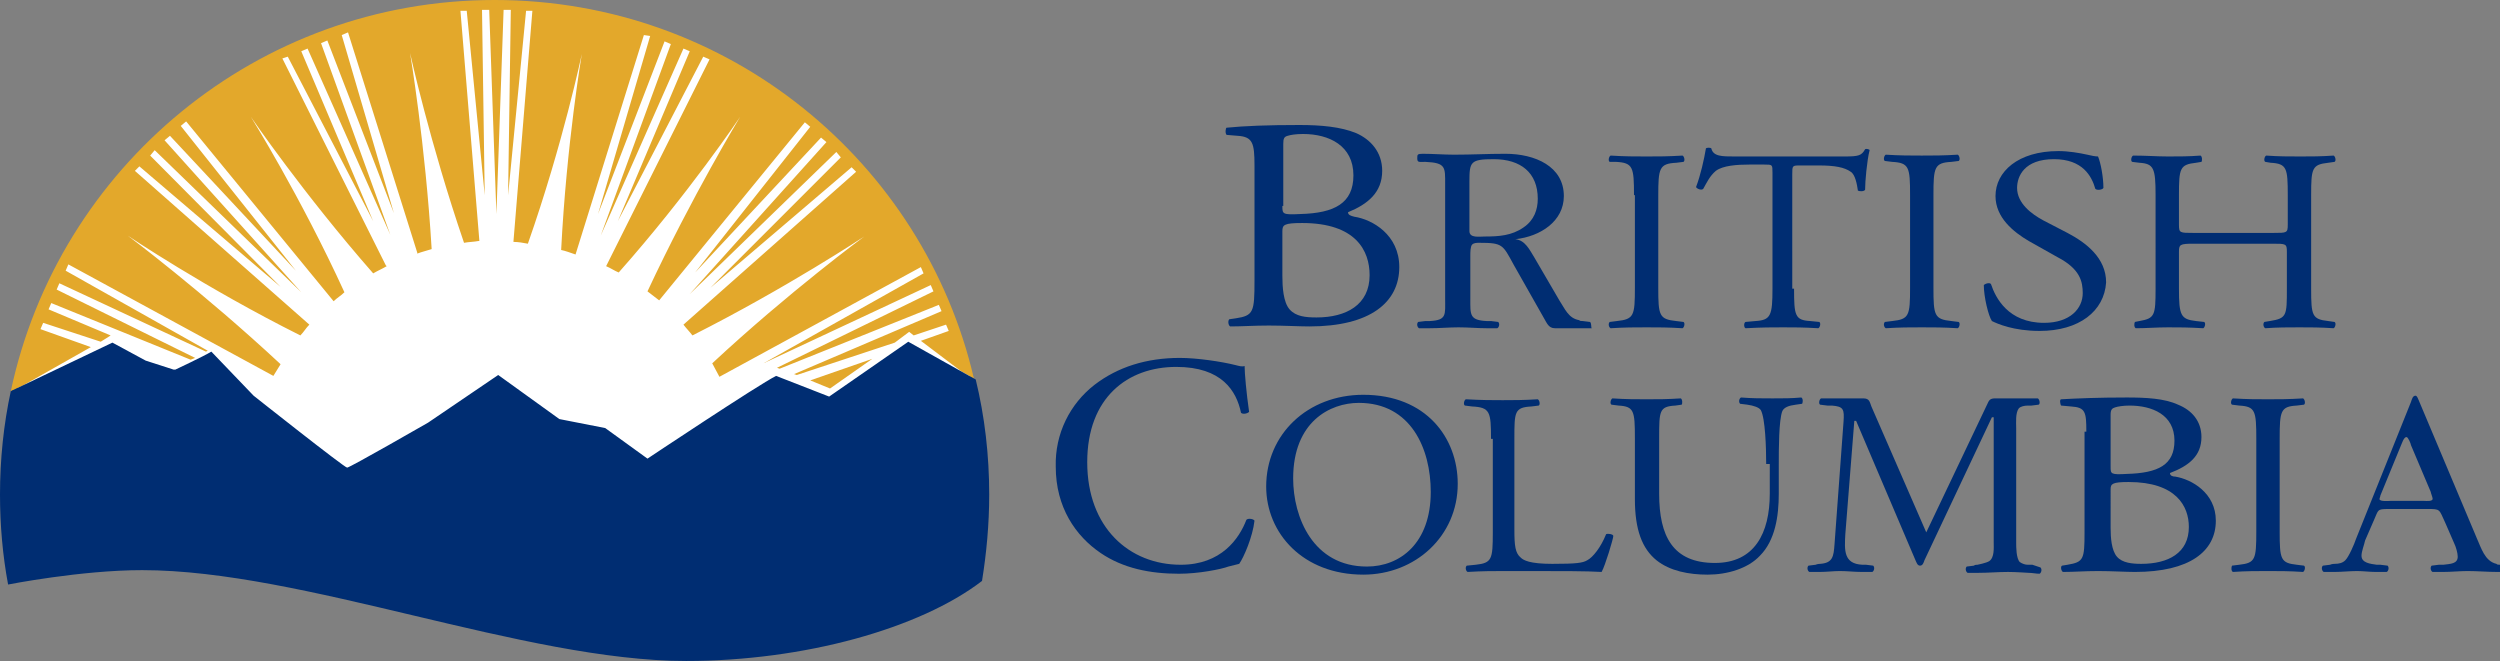 ﻿<?xml version="1.0" encoding="utf-8"?>
<!-- Generator: Adobe Illustrator 19.1.0, SVG Export Plug-In . SVG Version: 6.00 Build 0)  -->
<svg version="1.1" id="Layer_1" xmlns="http://www.w3.org/2000/svg" xmlns:xlink="http://www.w3.org/1999/xlink" x="0px" y="0px"
	 viewBox="0 0 278 73.5" style="enable-background:new 0 0 278 73.5;" xml:space="preserve">
<rect x="0" y="0" width="278" height="73.5" fill="#808080" stroke="none"/>
<style type="text/css">
	.st0{fill:#002D72;}
	.st1{fill:none;}
	.st2{fill:#FFFFFF;}
	.st3{fill:#E3A82B;}
</style>
<g>
	<g>
		<path class="st0" d="M139.5,18.4c0-2.5-0.2-3.2-1.9-3.3l-1.2-0.1c-0.2-0.2-0.1-0.8,0-0.8c2-0.2,4.6-0.3,8.1-0.3
			c2.4,0,4.6,0.2,6.3,0.9c1.6,0.7,2.9,2.1,2.9,4.2c0,2.4-1.6,3.7-3.8,4.6c0,0.3,0.3,0.4,0.7,0.5c2,0.3,5,2,5,5.6
			c0,3.9-3.2,6.6-10,6.6c-1.1,0-2.9-0.1-4.5-0.1c-1.7,0-2.9,0.1-4.3,0.1c-0.2-0.1-0.3-0.6-0.1-0.8l0.7-0.1c2-0.3,2.1-0.7,2.1-4.2
			V18.4z M142.6,22.9c0,0.9,0,1,2,0.9c3.8-0.1,5.9-1.2,5.9-4.3c0-3.3-2.7-4.6-5.6-4.6c-0.8,0-1.4,0.1-1.7,0.2
			c-0.4,0.1-0.5,0.3-0.5,0.9V22.9z M142.6,30.7c0,1.2,0.1,2.9,0.8,3.7c0.7,0.8,1.8,0.9,3,0.9c3.3,0,5.9-1.4,5.9-4.7
			c0-2.7-1.5-5.8-7.5-5.8c-2,0-2.2,0.2-2.2,0.9V30.7z"/>
		<path class="st0" d="M181.7,21.7c0-3.1-0.1-3.6-2-3.7L179,18c-0.2-0.1-0.1-0.6,0.1-0.7c1.6,0.1,2.7,0.1,4,0.1c1.3,0,2.4,0,4-0.1
			c0.2,0.1,0.3,0.6,0.1,0.7l-0.8,0.1c-1.9,0.1-2,0.6-2,3.7V32c0,3.1,0.1,3.5,2,3.7l0.8,0.1c0.2,0.1,0.1,0.6-0.1,0.7
			c-1.6-0.1-2.7-0.1-4-0.1c-1.3,0-2.4,0-4,0.1c-0.2-0.1-0.3-0.5-0.1-0.7l0.8-0.1c1.9-0.2,2-0.6,2-3.7V21.7z"/>
		<path class="st0" d="M199.5,32.1c0,3,0.1,3.5,1.8,3.6l1,0.1c0.2,0.1,0.1,0.6-0.1,0.7c-1.7-0.1-2.7-0.1-3.9-0.1
			c-1.2,0-2.3,0-4.2,0.1c-0.2-0.1-0.2-0.6,0-0.7l1.1-0.1c1.7-0.1,1.9-0.6,1.9-3.6V19.2c0-0.9,0-0.9-0.9-0.9h-1.7
			c-1.3,0-2.9,0.1-3.7,0.7c-0.7,0.6-1,1.3-1.4,2c-0.2,0.2-0.7,0-0.8-0.2c0.5-1.3,0.9-3.1,1.1-4.3c0.1-0.1,0.5-0.1,0.6,0
			c0.2,0.9,1.2,0.9,2.6,0.9h12.2c1.6,0,1.9-0.1,2.3-0.8c0.1-0.1,0.5,0,0.5,0.1c-0.3,1.2-0.5,3.5-0.5,4.4c-0.1,0.2-0.6,0.2-0.8,0.1
			c-0.1-0.7-0.3-1.8-0.8-2.1c-0.7-0.5-1.8-0.7-3.5-0.7h-2.1c-0.9,0-0.9,0-0.9,1V32.1z"/>
		<path class="st0" d="M212.4,21.7c0-3.1-0.1-3.6-2-3.7l-0.8-0.1c-0.2-0.1-0.1-0.6,0.1-0.7c1.6,0.1,2.7,0.1,4,0.1c1.3,0,2.4,0,4-0.1
			c0.2,0.1,0.3,0.6,0.1,0.7L217,18c-1.9,0.1-2,0.6-2,3.7V32c0,3.1,0.1,3.5,2,3.7l0.8,0.1c0.2,0.1,0.1,0.6-0.1,0.7
			c-1.6-0.1-2.7-0.1-4-0.1c-1.3,0-2.4,0-4,0.1c-0.2-0.1-0.3-0.5-0.1-0.7l0.8-0.1c1.9-0.2,2-0.6,2-3.7V21.7z"/>
		<path class="st0" d="M226.8,36.8c-2.9,0-4.7-0.8-5.3-1.1c-0.4-0.6-0.9-2.7-0.9-4c0.2-0.2,0.7-0.3,0.8-0.1c0.5,1.5,1.9,4.3,5.9,4.3
			c2.9,0,4.3-1.6,4.3-3.3c0-1.3-0.3-2.7-2.8-4l-3.2-1.8c-1.7-1-3.7-2.6-3.7-5c0-2.7,2.5-5,7-5c1.1,0,2.3,0.2,3.2,0.4
			c0.4,0.1,0.9,0.2,1.2,0.2c0.3,0.7,0.6,2.3,0.6,3.5c-0.1,0.2-0.7,0.3-0.9,0.1c-0.4-1.4-1.4-3.3-4.6-3.3c-3.3,0-4.1,1.9-4.1,3.2
			c0,1.7,1.6,2.9,2.9,3.6l2.7,1.4c2.1,1.1,4.3,2.8,4.3,5.5C234,34.6,231.2,36.8,226.8,36.8z"/>
		<path class="st0" d="M243.9,27.1c-1.5,0-1.6,0.1-1.6,0.9v4.1c0,3,0.2,3.4,1.9,3.6l0.9,0.1c0.2,0.1,0.1,0.6-0.1,0.7
			c-1.7-0.1-2.7-0.1-3.9-0.1c-1.3,0-2.4,0.1-3.6,0.1c-0.2-0.1-0.2-0.5-0.1-0.7l0.5-0.1c1.7-0.3,1.8-0.6,1.8-3.6V21.7
			c0-3-0.2-3.5-1.8-3.6l-0.8-0.1c-0.2-0.1-0.1-0.6,0.1-0.7c1.5,0,2.6,0.1,3.9,0.1c1.2,0,2.3,0,3.6-0.1c0.2,0.1,0.2,0.6,0.1,0.7
			l-0.6,0.1c-1.8,0.2-1.9,0.6-1.9,3.6V25c0,0.9,0.1,0.9,1.6,0.9h8.9c1.5,0,1.6,0,1.6-0.9v-3.3c0-3-0.1-3.5-1.9-3.6l-0.6-0.1
			c-0.2-0.1-0.1-0.6,0.1-0.7c1.4,0.1,2.5,0.1,3.8,0.1c1.2,0,2.3,0,3.7-0.1c0.2,0.1,0.3,0.6,0.1,0.7l-0.7,0.1
			c-1.8,0.2-1.9,0.6-1.9,3.6v10.4c0,3,0.1,3.4,1.9,3.6l0.7,0.1c0.2,0.1,0.1,0.6-0.1,0.7c-1.5-0.1-2.6-0.1-3.8-0.1
			c-1.3,0-2.4,0-3.8,0.1c-0.2-0.1-0.3-0.5-0.1-0.7l0.6-0.1c1.9-0.3,1.9-0.6,1.9-3.6V28c0-0.9-0.1-0.9-1.6-0.9H243.9z"/>
		<path class="st0" d="M121.7,42.8c2.6-2,5.8-3,9.5-3c1.9,0,4.6,0.4,6.2,0.8c0.4,0.1,0.7,0.2,1,0.1c0,0.8,0.2,3,0.5,5.1
			c-0.2,0.2-0.7,0.3-0.9,0.1c-0.5-2.4-2.1-5.1-7.2-5.1c-5.4,0-9.9,3.4-9.9,10.6c0,7.3,4.7,11.4,10.4,11.4c4.5,0,6.5-2.9,7.3-5
			c0.2-0.2,0.8-0.1,0.9,0.1c-0.2,1.8-1.2,4.1-1.7,4.8c-0.4,0.1-0.8,0.2-1.2,0.3c-0.8,0.3-3.3,0.8-5.5,0.8c-3.2,0-6.2-0.6-8.7-2.3
			c-2.8-1.9-5-5.1-5-9.6C117.3,48.2,119,44.9,121.7,42.8z"/>
		<path class="st0" d="M140.8,54.1c0-5.8,4.6-10.2,10.8-10.2c7,0,10.5,4.8,10.5,9.9c0,5.8-4.7,10.1-10.5,10.1
			C144.9,63.9,140.8,59.3,140.8,54.1z M159.1,54.7c0-4.8-2.2-9.9-8-9.9c-3.2,0-7.3,2.1-7.3,8.4c0,4.3,2.2,9.8,8.2,9.8
			C155.7,63,159.1,60.4,159.1,54.7z"/>
		<path class="st0" d="M196.4,51.6c0-1.8-0.1-5.1-0.6-6c-0.2-0.3-0.8-0.5-1.5-0.6l-0.8-0.1c-0.2-0.2-0.1-0.6,0.1-0.7
			c1.2,0.1,2.3,0.1,3.5,0.1c1.3,0,2.1,0,3.2-0.1c0.2,0.1,0.2,0.5,0.1,0.7l-0.7,0.1c-0.8,0.1-1.3,0.3-1.5,0.7c-0.4,1-0.4,4.3-0.4,5.9
			v3.3c0,2.5-0.4,5.2-2.1,6.9c-1.3,1.4-3.6,2.1-5.8,2.1c-2.1,0-4.2-0.4-5.7-1.6c-1.6-1.3-2.4-3.4-2.4-6.8v-6.8c0-3-0.1-3.5-1.8-3.6
			l-0.8-0.1c-0.2-0.1-0.1-0.6,0.1-0.7c1.5,0.1,2.6,0.1,3.8,0.1c1.3,0,2.3,0,3.8-0.1c0.2,0.1,0.2,0.6,0.1,0.7l-0.7,0.1
			c-1.8,0.1-1.8,0.6-1.8,3.6v6.2c0,4.7,1.5,7.7,6.2,7.7c4.4,0,6.1-3.3,6.1-7.7V51.6z"/>
		<path class="st0" d="M232,48c0-2.2-0.1-2.7-1.7-2.8l-1.1-0.1c-0.1-0.1-0.2-0.7,0-0.7c1.8-0.1,4.1-0.2,7.3-0.2
			c2.1,0,4.2,0.1,5.7,0.8c1.5,0.6,2.6,1.8,2.6,3.6c0,2.1-1.4,3.2-3.5,4c0,0.3,0.3,0.4,0.6,0.4c1.8,0.3,4.5,1.8,4.5,4.9
			c0,3.4-2.9,5.7-9,5.7c-1,0-2.6-0.1-4.1-0.1c-1.5,0-2.6,0.1-3.9,0.1c-0.2-0.1-0.3-0.6-0.1-0.7l0.6-0.1c1.8-0.3,1.9-0.6,1.9-3.6V48z
			 M234.7,51.9c0,0.8,0,0.9,1.8,0.8c3.5-0.1,5.3-1,5.3-3.7c0-2.9-2.5-3.9-5-3.9c-0.7,0-1.3,0.1-1.6,0.2c-0.3,0.1-0.5,0.2-0.5,0.8
			V51.9z M234.7,58.7c0,1.1,0.1,2.5,0.7,3.2c0.6,0.7,1.7,0.8,2.7,0.8c3,0,5.3-1.2,5.3-4.1c0-2.3-1.4-5-6.7-5c-1.8,0-2,0.2-2,0.8
			V58.7z"/>
		<g>
			<path class="st0" d="M176.8,35.8l-0.8-0.1c-0.2,0-0.3,0-0.4-0.1c-1.2-0.2-1.6-1.3-2.2-2.2l-2.8-4.8c-0.5-0.8-1-1.9-2.1-2
				c2.8-0.3,5.4-2,5.4-4.8c0-3.3-3.2-4.7-6.5-4.7c-2,0-3.7,0.1-5.7,0.1c-1.1,0-2.4-0.1-3.5-0.1c-0.6,0-0.6,0.1-0.6,0.5
				c0,0.5,0.2,0.4,0.9,0.4c2.3,0.1,2.2,0.6,2.2,2.5v12.7c0,1.8,0.2,2.4-1.7,2.5c0,0-0.3,0-0.5,0l-0.8,0.1c-0.2,0.2-0.1,0.6,0.1,0.7
				c0.4,0,1.2,0,1.2,0c1.1,0,2.1-0.1,3.2-0.1c1.1,0,2.1,0.1,3.1,0.1v0c0.4,0,0.8,0,1.2,0c0.2-0.1,0.3-0.5,0.1-0.7l-0.8-0.1
				c-0.2,0-0.5,0-0.5,0c-1.9-0.1-1.8-0.7-1.8-2.5v-4.8c0-0.3,0-1,0.2-1.2c0.2-0.2,0.5-0.2,0.8-0.2c2.6,0,2.6,0.2,3.8,2.4l3.4,6
				c0.3,0.5,0.5,1.1,1.2,1.1h2.9c0.4,0,0.8,0,1.2,0C176.9,36.4,177,35.9,176.8,35.8z M165.1,26.3c-0.6,0-1.7,0.2-1.7-0.6v-5.5
				c0-2.2,0.1-2.5,2.7-2.5c3,0,4.9,1.5,4.9,4.4c0,1.2-0.4,2.4-1.6,3.2C168.1,26.2,166.7,26.3,165.1,26.3z"/>
		</g>
		<g>
			<path class="st0" d="M165.8,48.8c0-3-0.1-3.5-2.1-3.6l-0.8-0.1c-0.2-0.1-0.1-0.6,0.1-0.7c1.8,0.1,2.9,0.1,4.1,0.1
				c1.2,0,2.3,0,3.9-0.1c0.2,0.1,0.3,0.6,0.1,0.7l-0.8,0.1c-1.9,0.1-1.9,0.6-1.9,3.6v10.1c0,1.8,0.1,2.6,0.7,3.1
				c0.3,0.3,1,0.7,3.5,0.7c2.7,0,3.4-0.1,3.9-0.4c0.6-0.3,1.5-1.4,2.1-2.9c0.2-0.1,0.8,0,0.8,0.2c0,0.3-0.9,3.3-1.3,4
				c-1.6-0.1-4.6-0.1-7.9-0.1h-2.9c-1.3,0-2.4,0-4.1,0.1c-0.2-0.1-0.3-0.5-0.1-0.7l1-0.1c1.8-0.2,1.9-0.6,1.9-3.6V48.8z"/>
			<path class="st0" d="M250.9,48.8c0-3.1-0.1-3.6-1.9-3.7l-0.8-0.1c-0.2-0.1-0.1-0.6,0.1-0.7c1.6,0.1,2.6,0.1,3.9,0.1
				c1.2,0,2.3,0,3.9-0.1c0.2,0.1,0.3,0.6,0.1,0.7l-0.8,0.1c-1.8,0.1-1.9,0.6-1.9,3.7v10.3c0,3.1,0.1,3.5,1.9,3.7l0.8,0.1
				c0.2,0.1,0.1,0.6-0.1,0.7c-1.6-0.1-2.6-0.1-3.9-0.1c-1.3,0-2.4,0-3.9,0.1c-0.2-0.1-0.2-0.5-0.1-0.7l0.8-0.1
				c1.8-0.2,1.9-0.6,1.9-3.7V48.8z"/>
			<path class="st0" d="M226,62.8c-0.2,0-0.5,0-0.5,0c-0.3,0-0.6-0.1-0.9-0.3c-0.4-0.4-0.4-1.7-0.4-2.1V47.6c0-0.6-0.1-1.7,0.3-2.2
				c0.2-0.2,0.6-0.3,1-0.3v0c0.2,0,0.2,0,0.4,0l0.8-0.1c0.2-0.1,0.1-0.6-0.1-0.7c-0.4,0-0.8,0-1.2,0v0h-3.4c-0.4,0-0.7,0-0.9,0.4
				l-6.9,14.5l-6.1-14c-0.2-0.5-0.2-0.9-0.9-0.9h-3.5c-0.4,0-0.8,0-1.2,0c-0.2,0.1-0.3,0.6-0.1,0.7l0.8,0.1c0.2,0,0.5,0,0.5,0
				c1.3,0.1,1.4,0.4,1.3,1.8l-1,13.6c-0.1,1.4-0.2,2.1-1.6,2.2c0,0-0.3,0-0.5,0.1l-0.8,0.1c-0.2,0.2-0.1,0.6,0.1,0.7
				c0.4,0,1.2,0,1.2,0c0.7,0,1.5-0.1,2.2-0.1c0.8,0,1.6,0.1,2.4,0.1l0,0c0.4,0,0.8,0,1.2,0c0.2-0.1,0.3-0.5,0.1-0.7l-0.8-0.1
				c-0.2,0-0.4,0-0.4,0c-2.1-0.1-2-1.6-1.9-3.4l1-12.6h0.2l6.6,15.5c0.1,0.2,0.2,0.6,0.5,0.6c0.3,0,0.4-0.3,0.5-0.6l7.5-15.9h0.2
				v13.9c0,0.6,0.1,1.7-0.5,2.1c-0.3,0.2-1.3,0.4-1.3,0.4c-0.1,0-0.3,0-0.4,0.1l-0.8,0.1c-0.2,0.2-0.1,0.6,0.1,0.7
				c0.4,0,1.2,0,1.2,0c1.1,0,2.2-0.1,3.3-0.1c0.8,0,2.3,0.1,2.3,0.1c0.4,0,0.8,0.1,1.2,0.1c0.2-0.1,0.3-0.5,0.1-0.7L226,62.8z"/>
			<g>
				<path class="st0" d="M278.1,62.9l-0.1-0.1c-0.2,0-0.3,0-0.4-0.1c-1.3-0.3-1.7-1.8-2.2-2.9l-6.4-15.2c-0.1-0.2-0.2-0.6-0.4-0.6
					c-0.3,0-0.4,0.4-0.5,0.7l-6.1,15.2c-0.2,0.6-0.8,2-1.2,2.4c-0.3,0.3-0.7,0.4-1.2,0.4c0,0-0.3,0-0.5,0.1l-0.8,0.1
					c-0.2,0.2-0.1,0.6,0.1,0.7c0.4,0,1.2,0,1.2,0c0.8,0,1.7-0.1,2.5-0.1c0.7,0,1.4,0.1,2.1,0.1c0,0,0.8,0,1.2,0
					c0.2-0.1,0.3-0.5,0.1-0.7l-0.8-0.1c-0.2,0-0.4,0-0.4,0c-0.7-0.1-1.7-0.2-1.7-1c0-0.5,0.3-1.2,0.4-1.7l1-2.3
					c0.5-1.1,0.3-1.2,1.6-1.2h4.3c1.5,0,1.3,0,2,1.5l1,2.3c0.2,0.4,0.4,1.1,0.4,1.5c0,0.8-0.8,0.8-1.6,0.9c0,0-0.3,0-0.5,0l-0.8,0.1
					c-0.2,0.2-0.1,0.6,0.1,0.7c0.4,0,1.2,0,1.2,0c0.9,0,1.8-0.1,2.7-0.1c1.1,0,2.2,0.1,3.3,0.1v0c0.4,0,0.1,0,0.5,0
					C278.2,63.5,278.3,63,278.1,62.9z M269.6,55.7h-3.8c-0.1,0-1.2,0.1-1.2-0.2c0-0.1,0.1-0.3,0.1-0.4l2.3-5.6
					c0.1-0.2,0.3-0.9,0.6-0.9c0.2,0,0.5,0.8,0.5,0.9l2.2,5.2c0,0.1,0.2,0.6,0.2,0.7C270.6,55.8,269.8,55.7,269.6,55.7z"/>
			</g>
		</g>
	</g>
</g>
<polyline class="st1" points="655.3,100.3 -28,100.3 -28,-27.7 655.3,-27.7 "/>
<path class="st2" d="M15.8,62.3c17.9,0,42.5,10.1,60.5,10.1c12.8,0,25.3-3.4,32.4-8.4c0.5-3,0.8-6,0.8-9.1c0-30-24.3-54.3-54.3-54.3
	C25,0.6,0.7,24.9,0.7,54.9c0,3.1,0.3,6.1,0.7,9C3.4,63.5,10.1,62.3,15.8,62.3z"/>
<g>
	<polygon class="st3" points="90.1,42.3 92.3,43.2 97,39.9 	"/>
	<path class="st3" d="M10.1,38.6l-5.6-2l0.3-0.7l6.4,2.1l0,0l0.8-0.5l0.3-0.2l-6.9-2.9l0.3-0.7l15.5,6.3l0.5-0.2L6.3,32.2l0.3-0.7
		l16.3,7.6l0.2-0.1L7.3,30.1l0.3-0.7l22.8,12.4c0.2-0.3,0.6-1,0.8-1.3c-8.7-8.1-17-14.3-17-14.3s8.6,5.8,19.2,11.1
		c0.4-0.4,0.6-0.8,1-1.2L15,19l0.5-0.5l15.7,13.4L16.7,17.3l0.5-0.6l16.3,15.8L18.3,15.6l0.6-0.5l14,15L20.1,14l0.6-0.5l16.4,20
		c0.4-0.4,0.8-0.6,1.2-1C33.4,21.8,27.9,13,27.9,13s5.8,8.5,13.6,17.4c0.5-0.3,1-0.5,1.5-0.8l-0.1-0.1l-11.5-23L32,6.3l9.5,18.3
		l-8-18.9l0.7-0.3l9.2,20.7L35.7,4.8l0.7-0.3l7.4,19.2L38,3.9l0.7-0.3l7.7,24.5l0,0.1l0,0c0.5-0.2,1-0.3,1.6-0.5
		C47.3,16,45.6,5.9,45.6,5.9s2.2,10,6,21.1c0.5-0.1,1.1-0.1,1.6-0.2l0,0h0.1l0-0.1L51.2,1.2l0.7,0l2,20.5L53.6,1.1l0.8,0l0.8,22.7
		l0.8-22.7l0.8,0l-0.3,20.6l2-20.5l0.7,0l-2.1,25.6l0,0.1h0l0,0h0c0.5,0,1.1,0.1,1.6,0.2c3.9-11.1,6-21.1,6-21.1s-1.7,10-2.3,21.8
		c0.5,0.1,1,0.3,1.6,0.5l7.6-24.4L72.3,4l-5.8,19.8l7.4-19.2l0.7,0.3l-7.8,21.3L76,5.4l0.7,0.3l-8,18.9l9.5-18.3l0.7,0.3L67.4,29.6
		l0,0c0.5,0.2,0.9,0.5,1.4,0.7C76.6,21.5,82.3,13,82.3,13S77,21.7,72,32.4c0.4,0.3,0.9,0.7,1.3,1l16.2-19.8l0.6,0.5L77.3,30.3l14-15
		l0.6,0.5L76.7,32.7L93,16.9l0.5,0.6L79,32l15.7-13.4l0.5,0.5L76,36.1l0,0c0.3,0.4,0.7,0.8,1,1.2c10.5-5.3,19.1-11,19.1-11
		s-8.3,6.1-16.9,14.1c0.2,0.4,0.6,1.1,0.8,1.5l22.4-12.2l0.3,0.7L84.9,40.4l18.6-8.7l0.3,0.7l-17.4,8.5l0.3,0.1l17.7-7.1l0.3,0.7
		l-16.4,7l0.3,0.1l10.9-3.6l1.6-1.2l0.5,0.4l3.6-1.2l0.3,0.7l-3.1,1.1l4.5,3.4l1.4,0.8C102.7,18,81,0,55,0C28.6,0,6.5,18.6,1.2,43.5
		c0.1,0,0.1-0.1,0.2-0.1l0.7-0.3l0.4-0.2L10.1,38.6z"/>
</g>
<path class="st0" d="M0.9,65c0,0,8.1-1.6,14.9-1.6c17.9,0,42.5,10.1,60.5,10.1c13.1,0,26-3.6,32.9-8.9c0.5-3.1,0.8-6.3,0.8-9.6
	c0-4.4-0.5-8.7-1.5-12.8l-7.5-4.2l-8.8,6.1l-5.9-2.3c-2,1-14.3,9.2-14.3,9.2l-4.7-3.4l-5.1-1l-6.8-4.9l-7.8,5.3c0,0-8.7,5-9,5
	c-0.3,0-10.4-8-10.4-8l-4.7-4.9c-0.8,0.5-4,2-4,2l-0.2,0l-3.1-1l-3.7-2L1.4,43.4c-0.1,0-0.1,0.1-0.2,0.1C0.4,47.2,0,51.1,0,55
	C0,58.4,0.3,61.8,0.9,65z"/>
</svg>
